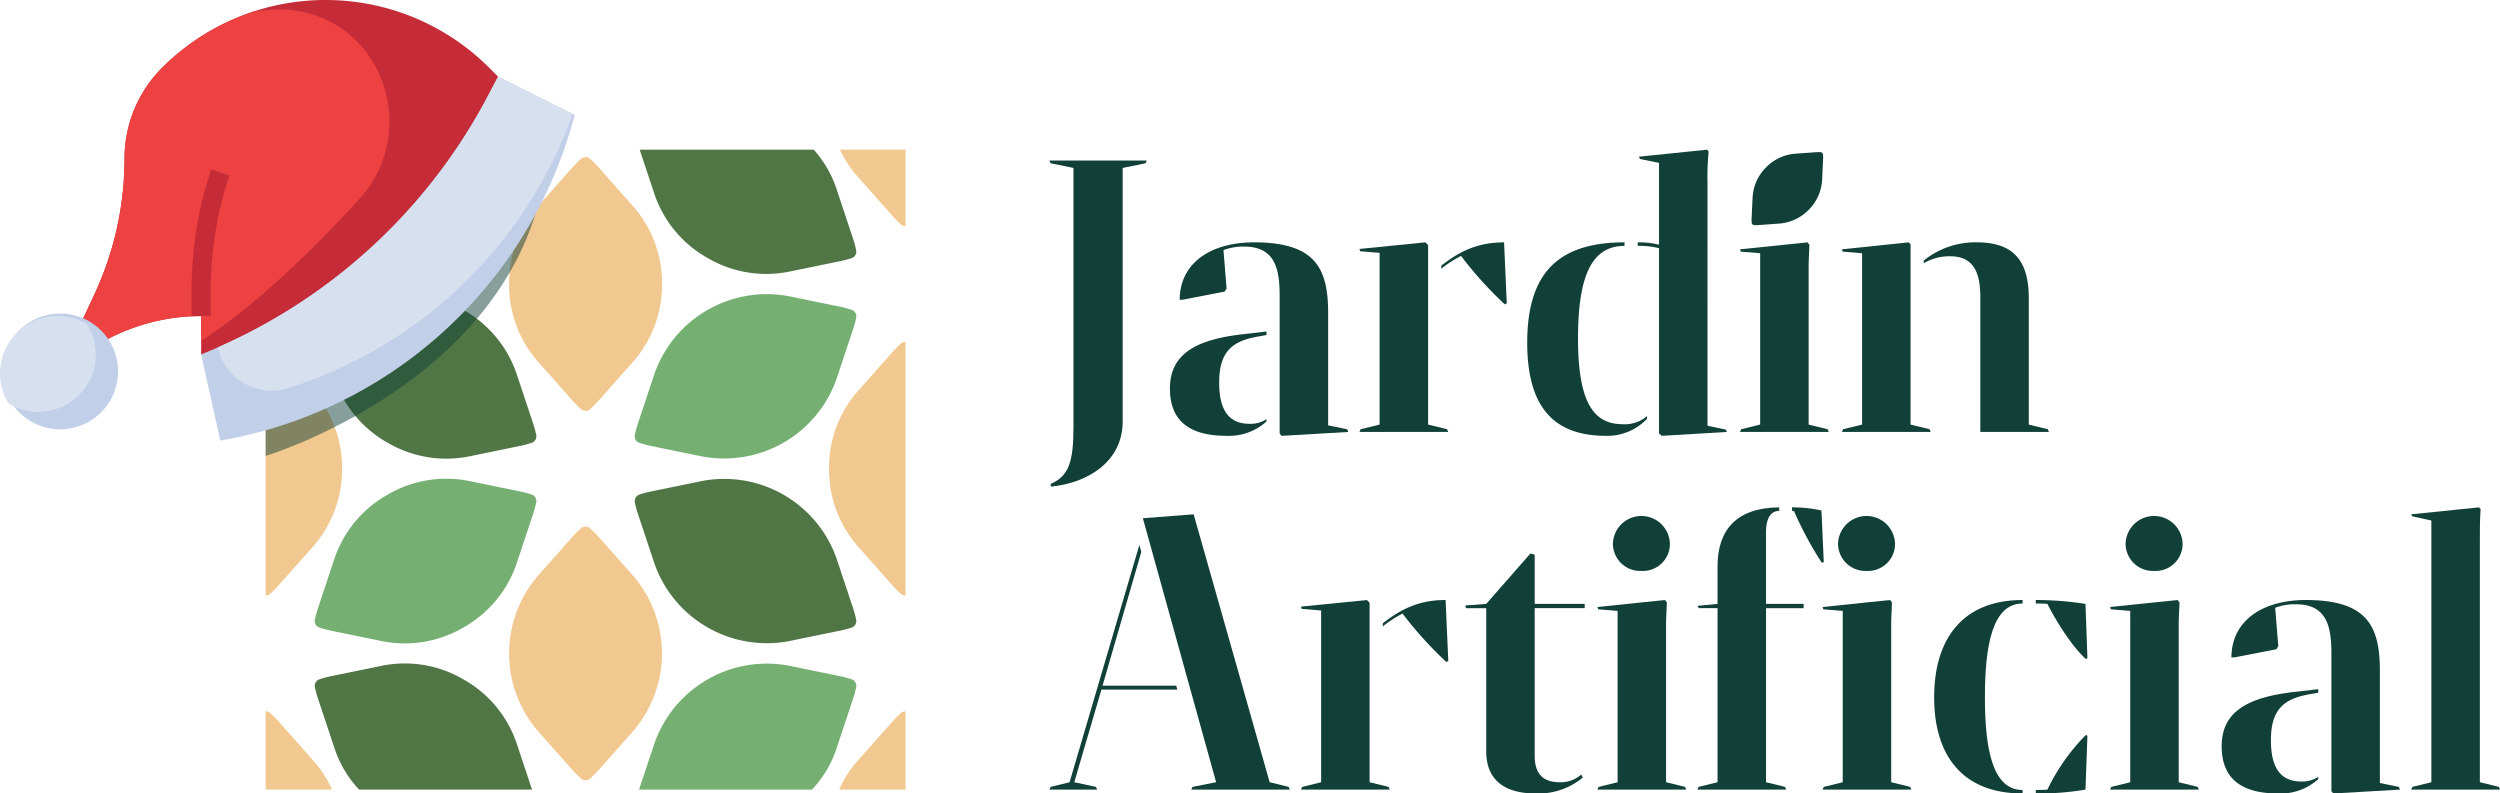 <?xml version="1.0" encoding="UTF-8"?> <svg xmlns="http://www.w3.org/2000/svg" width="461.057" height="146.335" viewBox="0 0 461.057 146.335"><g id="Grupo_62" data-name="Grupo 62" transform="translate(-317.943 -272.394)"><g id="LOGOTIPO_V2" transform="translate(365.786 300)"><path id="Trazado_1" data-name="Trazado 1" d="M179.77,81.829h16.375l-.215-.5-3.5-.86V35.783c0-1.717,0-3.932.142-5.651l-.286-.357L179.77,31.062l.142.357,3.575.786V80.471l-3.5.86Z" transform="translate(217.069 36.184)" fill="#104037"></path><path id="Trazado_2" data-name="Trazado 2" d="M174.431,64.147a10.313,10.313,0,0,0,7.364-2.645v-.428a5.255,5.255,0,0,1-3.146.86c-3.5,0-5.578-2.147-5.578-7.581,0-5.935,2.574-7.793,7.578-8.58l1.145-.215v-.645l-3.719.43c-9.08.928-14.085,3.575-14.085,10.082,0,5.576,3.148,8.721,10.44,8.721" transform="translate(197.894 54.582)" fill="#104037"></path><path id="Trazado_3" data-name="Trazado 3" d="M183.6,73.169l12.3-.713-.215-.5-3.5-.716V50.576c0-8.152-2.215-13.086-13.655-13.086-7.722,0-13.657,3.575-13.728,10.582h.572l7.722-1.5L173.45,46l-.574-7.076a10.1,10.1,0,0,1,3.861-.645c5.72,0,6.508,4.218,6.508,9.083V72.741Z" transform="translate(198.876 45.56)" fill="#104037"></path><path id="Trazado_4" data-name="Trazado 4" d="M154.7,72.455h16.375l-.215-.5-3.5-.86V41.423l.144-3.5-.359-.432L154.7,38.778l.144.43,3.575.286V71.1l-3.5.86Z" transform="translate(186.604 45.559)" fill="#104037"></path><path id="Trazado_5" data-name="Trazado 5" d="M161.284,40.638a4.979,4.979,0,0,0,5.219-5,5.257,5.257,0,0,0-10.511,0,5.043,5.043,0,0,0,5.292,5" transform="translate(188.173 37.047)" fill="#104037"></path><path id="Trazado_6" data-name="Trazado 6" d="M148.516,59.518a52.015,52.015,0,0,0,9.164-.713l.357-9.938-.286-.144a37.178,37.178,0,0,0-7.091,10.084c-.786.071-2,.071-2.144.071v.64Z" transform="translate(179.088 59.211)" fill="#104037"></path><path id="Trazado_7" data-name="Trazado 7" d="M157.751,48.358l.286-.142-.357-10.011a59.8,59.8,0,0,0-9.164-.716v.645c.142,0,1.431,0,2.144.071,1.715,3.431,4.73,8.079,7.091,10.153" transform="translate(179.088 45.56)" fill="#104037"></path><path id="Trazado_8" data-name="Trazado 8" d="M156.368,73.17v-.642c-5.589,0-6.949-7.652-6.949-17.089,0-9.51,1.358-17.306,6.949-17.306v-.645c-11.167,0-16.315,7.295-16.315,17.95S145.2,73.17,156.368,73.17" transform="translate(168.803 45.559)" fill="#104037"></path><path id="Trazado_9" data-name="Trazado 9" d="M130.764,72.455h16.371l-.213-.5-3.5-.86V41.423l.144-3.5-.359-.432-12.439,1.289.14.43,3.575.286V71.1l-3.5.86Z" transform="translate(157.514 45.559)" fill="#104037"></path><path id="Trazado_10" data-name="Trazado 10" d="M137.344,40.638a4.979,4.979,0,0,0,5.219-5,5.256,5.256,0,0,0-10.509,0,5.043,5.043,0,0,0,5.29,5" transform="translate(159.082 37.047)" fill="#104037"></path><path id="Trazado_11" data-name="Trazado 11" d="M133.724,40l.357-.14-.428-9.51a25.069,25.069,0,0,0-5.434-.574v.645h.357A64.316,64.316,0,0,0,133.724,40" transform="translate(154.422 36.186)" fill="#104037"></path><path id="Trazado_12" data-name="Trazado 12" d="M120.343,81.828h16.375l-.215-.5-3.5-.86v-32.1h6.936V47.58H133V34.209c0-2.43.928-3.788,2.43-3.788v-.645c-7.935.071-11.369,4.218-11.369,10.868V47.58l-3.719.357.288.43h3.431v32.1l-3.5.86Z" transform="translate(144.85 36.186)" fill="#104037"></path><path id="Trazado_13" data-name="Trazado 13" d="M112.021,72.455h16.373l-.213-.5-3.5-.86V41.423l.144-3.5-.357-.432-12.443,1.289.144.43,3.575.286V71.1l-3.5.86Z" transform="translate(134.737 45.559)" fill="#104037"></path><path id="Trazado_14" data-name="Trazado 14" d="M118.6,40.638a4.979,4.979,0,0,0,5.217-5,5.256,5.256,0,0,0-10.509,0,5.043,5.043,0,0,0,5.292,5" transform="translate(136.306 37.047)" fill="#104037"></path><path id="Trazado_15" data-name="Trazado 15" d="M114.036,77.877a12.83,12.83,0,0,0,8.651-2.931l-.286-.572a5.611,5.611,0,0,1-3.932,1.431c-3.434,0-4.65-1.861-4.65-4.936V43.7h9.224v-.786h-9.224V33.831l-.784-.215-8.152,9.3-3.861.286.142.5h3.719V70.084c0,5.361,3.431,7.793,9.153,7.793" transform="translate(121.369 40.852)" fill="#104037"></path><path id="Trazado_16" data-name="Trazado 16" d="M105.879,48.931l.357-.215-.5-11.227c-5.148,0-8.438,1.861-11.584,4.293v.572A22.365,22.365,0,0,1,97.8,39.994a70.448,70.448,0,0,0,8.081,8.936" transform="translate(113.02 45.559)" fill="#104037"></path><path id="Trazado_17" data-name="Trazado 17" d="M87.341,72.455h16.373l-.213-.5L100,71.1v-33.1l-.5-.5L87.341,38.707l.142.428,3.578.286V71.1l-3.5.86Z" transform="translate(104.744 45.559)" fill="#104037"></path><path id="Trazado_18" data-name="Trazado 18" d="M89.994,59.578l-.213-.716H76.195l7.151-24.669-.359-1.287L70.118,76.666l-3.5.86-.215.5h8.795l-.215-.5-4-.86,5.006-17.089Z" transform="translate(79.294 39.989)" fill="#104037"></path><path id="Trazado_19" data-name="Trazado 19" d="M83.114,81.123h18.163l-.215-.5-3.5-.86L83.544,30.356l-9.366.718L87.691,79.765l-4.36.86Z" transform="translate(88.748 36.89)" fill="#104037"></path><path id="Trazado_20" data-name="Trazado 20" d="M149.623,42.68h12.658l-.217-.5-3.5-.857V18.011c0-7.578-3.434-10.3-9.652-10.3a15.143,15.143,0,0,0-9.725,3.361v.5a9.222,9.222,0,0,1,4.863-1.287c4.145,0,5.576,2.718,5.576,7.508V42.68Z" transform="translate(167.748 9.374)" fill="#104037"></path><path id="Trazado_21" data-name="Trazado 21" d="M132.375,42.68H148.75l-.215-.5-3.5-.857V8.071l-.357-.357L132.375,9l.142.43,3.578.288v31.6l-3.5.857Z" transform="translate(159.472 9.374)" fill="#104037"></path><path id="Trazado_22" data-name="Trazado 22" d="M123.892,42.68h16.373l-.213-.5-3.507-.857V11.648l.144-3.5-.357-.43L123.892,9l.142.43,3.575.288v31.6l-3.5.857Z" transform="translate(149.163 9.374)" fill="#104037"></path><path id="Trazado_23" data-name="Trazado 23" d="M120.691,43.4a10.108,10.108,0,0,0,7.581-3.146v-.5a6.272,6.272,0,0,1-4.506,1.5c-5.292,0-8.221-3.932-8.221-15.8,0-11.654,2.572-17.088,8.58-17.088V7.714c-12.3,0-17.948,5.72-17.948,18.52,0,12.157,5.148,17.162,14.514,17.162" transform="translate(127.635 9.374)" fill="#104037"></path><path id="Trazado_24" data-name="Trazado 24" d="M119.811,52.77l12.011-.716-.215-.43-3.361-.716V5.935a44.256,44.256,0,0,1,.215-5.578L128.176,0,115.589,1.289l.217.428,3.5.716V17.52a15.773,15.773,0,0,0-3.932-.43v.645a15.216,15.216,0,0,1,3.932.43V52.344Z" transform="translate(138.814)" fill="#104037"></path><path id="Trazado_25" data-name="Trazado 25" d="M110.747,19.155l.357-.215-.5-11.225c-5.148,0-8.438,1.859-11.584,4.291v.572a22.271,22.271,0,0,1,3.646-2.359,70.614,70.614,0,0,0,8.081,8.936" transform="translate(118.936 9.376)" fill="#104037"></path><path id="Trazado_26" data-name="Trazado 26" d="M92.21,42.68h16.373l-.215-.5-3.5-.857V8.215l-.5-.5L92.21,8.93l.142.43,3.575.286V41.322l-3.5.857Z" transform="translate(110.661 9.374)" fill="#104037"></path><path id="Trazado_27" data-name="Trazado 27" d="M86.873,34.374a10.317,10.317,0,0,0,7.364-2.645V31.3a5.255,5.255,0,0,1-3.146.857c-3.5,0-5.578-2.144-5.578-7.578,0-5.935,2.574-7.8,7.578-8.582l1.145-.215v-.645l-3.717.43c-9.08.928-14.087,3.575-14.087,10.082,0,5.578,3.146,8.726,10.441,8.726" transform="translate(91.487 18.395)" fill="#104037"></path><path id="Trazado_28" data-name="Trazado 28" d="M96.046,43.4l12.3-.716-.215-.5-3.5-.716V20.8c0-8.152-2.215-13.086-13.657-13.086-7.722,0-13.657,3.575-13.728,10.582h.572l7.722-1.5.359-.572-.572-7.078A10.1,10.1,0,0,1,89.18,8.5c5.72,0,6.506,4.22,6.506,9.083V42.965Z" transform="translate(92.467 9.374)" fill="#104037"></path><path id="Trazado_29" data-name="Trazado 29" d="M66.685,61.037c6.721-.642,13.227-4.575,13.227-12.011V2.262l4.22-.857.213-.5H66.4l.215.5,4.218.857V50.1c0,6.364-.857,9.009-4.218,10.441Z" transform="translate(79.294 1.099)" fill="#104037"></path><path id="Trazado_30" data-name="Trazado 30" d="M124.871,13.182c-.009-.142-.016-.279-.016-.416s0-.29.007-.428l.184-3.857a8.414,8.414,0,0,1,2.439-5.421A8.4,8.4,0,0,1,132.846.5L136.7.22c.137-.009.279-.016.425-.018s.281,0,.425.007a.5.5,0,0,1,.483.478c.009.142.016.281.018.416s0,.292-.009.428l-.184,3.857a8.4,8.4,0,0,1-2.439,5.421,8.4,8.4,0,0,1-5.361,2.565l-3.85.277c-.137.009-.279.016-.425.016s-.281,0-.425-.007a.494.494,0,0,1-.483-.478" transform="translate(150.333 0.245)" fill="#104037"></path><path id="Trazado_31" data-name="Trazado 31" d="M13.221,0A19.926,19.926,0,0,1,10.04,4.882L3.525,12.226q-.346.389-.744.789c-.25.248-.512.5-.789.744a1.281,1.281,0,0,1-.842.337V0Z" transform="translate(0)" fill="#f1c890"></path><path id="Trazado_32" data-name="Trazado 32" d="M1.15,15.993a1.282,1.282,0,0,1,.86.354c.268.241.527.483.769.729.266.266.516.529.744.789l6.517,7.344a21.384,21.384,0,0,1,5.195,14.187,21.372,21.372,0,0,1-5.2,14.189L3.523,60.927c-.23.257-.478.521-.744.786-.248.248-.512.5-.789.744a1.262,1.262,0,0,1-.84.335v-46.8Z" transform="translate(0 19.436)" fill="#f1c890"></path><path id="Trazado_33" data-name="Trazado 33" d="M34.642,47.065q-.405-.359-.769-.729c-.266-.266-.514-.532-.744-.789L26.612,38.2a21.385,21.385,0,0,1-5.195-14.189A21.374,21.374,0,0,1,26.612,9.827l6.517-7.344q.346-.389.744-.789c.248-.25.512-.5.786-.744a1.259,1.259,0,0,1,1.728.016c.268.241.527.485.769.729q.4.4.744.789l6.517,7.346a21.385,21.385,0,0,1,5.195,14.189,21.385,21.385,0,0,1-5.195,14.189L37.9,45.55q-.346.389-.744.789c-.248.248-.512.5-.789.744a1.259,1.259,0,0,1-1.728-.018" transform="translate(24.63 0.747)" fill="#f1c890"></path><path id="Trazado_34" data-name="Trazado 34" d="M60.173,13.746q-.405-.362-.769-.729c-.268-.266-.516-.532-.744-.789L52.145,4.885A19.947,19.947,0,0,1,48.962,0h12.1V14.1a1.279,1.279,0,0,1-.886-.35" transform="translate(58.104)" fill="#f1c890"></path><path id="Trazado_35" data-name="Trazado 35" d="M1.15,46.752a1.288,1.288,0,0,1,.86.35c.268.241.527.485.769.729.266.266.516.529.744.786l6.517,7.344A20.033,20.033,0,0,1,13.378,61.2H1.15Z" transform="translate(0 56.816)" fill="#f1c890"></path><path id="Trazado_36" data-name="Trazado 36" d="M34.642,77.82c-.27-.239-.527-.485-.769-.729-.266-.264-.514-.529-.744-.786l-6.517-7.344a21.972,21.972,0,0,1,0-28.375l6.517-7.341q.346-.389.744-.789c.248-.25.512-.5.786-.744a1.255,1.255,0,0,1,1.728.018c.268.239.527.485.769.727q.4.4.744.789l6.515,7.341a21.972,21.972,0,0,1,0,28.375L37.9,76.3c-.23.259-.478.523-.744.786-.248.25-.512.5-.789.747a1.256,1.256,0,0,1-1.726-.018" transform="translate(24.63 38.129)" fill="#f1c890"></path><path id="Trazado_37" data-name="Trazado 37" d="M61.277,62.443q-.405-.362-.769-.729c-.268-.266-.516-.532-.744-.789l-6.515-7.341A21.374,21.374,0,0,1,48.054,39.4a21.364,21.364,0,0,1,5.195-14.187l6.515-7.344q.346-.389.744-.789c.248-.25.512-.5.786-.744A1.276,1.276,0,0,1,62.163,16V62.8a1.325,1.325,0,0,1-.886-.354" transform="translate(57 19.439)" fill="#f1c890"></path><path id="Trazado_38" data-name="Trazado 38" d="M48.891,61.2a19.936,19.936,0,0,1,3.341-5.232l6.515-7.344q.346-.389.744-.789c.248-.248.512-.5.786-.744a1.263,1.263,0,0,1,.868-.335V61.2H48.891Z" transform="translate(58.018 56.817)" fill="#f1c890"></path><path id="Trazado_39" data-name="Trazado 39" d="M5.272,18.5c.075-.352.157-.7.246-1.03.1-.363.2-.711.31-1.039l3.1-9.317A20.414,20.414,0,0,1,13.095,0H45.189L42.411,8.347a21.38,21.38,0,0,1-9.69,11.592,21.384,21.384,0,0,1-14.884,2.594L8.219,20.562c-.337-.069-.691-.155-1.054-.25-.339-.091-.687-.195-1.039-.31a1.258,1.258,0,0,1-.853-1.5" transform="translate(4.969)" fill="#75af71"></path><path id="Trazado_40" data-name="Trazado 40" d="M5.272,53.354q.113-.528.246-1.03c.1-.363.2-.711.31-1.041l3.1-9.313a21.384,21.384,0,0,1,9.69-11.595A21.384,21.384,0,0,1,33.5,27.782l9.619,1.972c.339.071.691.153,1.057.25.341.091.687.2,1.039.312a1.253,1.253,0,0,1,.848,1.5c-.073.354-.155.7-.246,1.032-.1.363-.2.711-.31,1.039l-3.1,9.315A21.38,21.38,0,0,1,32.719,54.8a21.361,21.361,0,0,1-14.884,2.594L8.217,55.421c-.337-.069-.691-.153-1.054-.25-.339-.091-.687-.195-1.039-.31a1.262,1.262,0,0,1-.851-1.506" transform="translate(4.969 33.278)" fill="#75af71"></path><path id="Trazado_41" data-name="Trazado 41" d="M31.91,37.975q.113-.532.246-1.03c.1-.363.2-.711.31-1.039l3.1-9.315A21.97,21.97,0,0,1,60.141,12.4l9.619,1.972c.337.069.691.153,1.057.25q.512.136,1.039.31a1.255,1.255,0,0,1,.848,1.506c-.073.352-.155.7-.244,1.03-.1.363-.2.711-.312,1.039l-3.1,9.315A21.974,21.974,0,0,1,44.47,42.014l-9.619-1.972c-.339-.069-.691-.153-1.054-.25-.339-.091-.689-.195-1.039-.31a1.262,1.262,0,0,1-.848-1.506" transform="translate(37.339 14.59)" fill="#75af71"></path><path id="Trazado_42" data-name="Trazado 42" d="M32.236,66.046l2.9-8.7A21.97,21.97,0,0,1,59.705,43.162l9.619,1.969c.337.071.691.155,1.057.25.341.091.687.2,1.039.312a1.255,1.255,0,0,1,.848,1.506c-.073.352-.155.7-.244,1.03-.1.363-.2.711-.312,1.039l-3.1,9.317a20.417,20.417,0,0,1-4.481,7.461H32.236Z" transform="translate(37.777 51.968)" fill="#75af71"></path><path id="Trazado_43" data-name="Trazado 43" d="M6.148,14.928c.343-.113.682-.213,1.015-.3.363-.1.718-.182,1.054-.25L17.836,12.4A21.384,21.384,0,0,1,32.72,15a21.38,21.38,0,0,1,9.69,11.592l3.1,9.315c.109.328.213.676.31,1.039.093.341.175.693.253,1.054a1.259,1.259,0,0,1-.879,1.489c-.343.113-.682.215-1.015.3-.363.1-.716.182-1.054.25l-9.619,1.972A21.384,21.384,0,0,1,18.623,39.42,21.4,21.4,0,0,1,8.931,27.827l-3.1-9.315c-.109-.328-.215-.676-.312-1.039-.091-.339-.175-.693-.25-1.057a1.26,1.26,0,0,1,.882-1.489" transform="translate(4.968 14.591)" fill="#507645"></path><path id="Trazado_44" data-name="Trazado 44" d="M64.385,0a20.349,20.349,0,0,1,4.16,7.111l3.1,9.315c.109.328.213.676.31,1.039.093.341.175.693.25,1.054a1.257,1.257,0,0,1-.877,1.489c-.343.113-.682.215-1.015.3-.366.1-.718.182-1.057.25L59.64,22.534A21.384,21.384,0,0,1,44.755,19.94,21.4,21.4,0,0,1,35.064,8.347L32.288,0Z" transform="translate(37.841)" fill="#507645"></path><path id="Trazado_45" data-name="Trazado 45" d="M6.148,45.685c.343-.113.682-.213,1.015-.3.363-.1.718-.182,1.054-.253l9.619-1.969A21.373,21.373,0,0,1,32.72,45.756a21.372,21.372,0,0,1,9.69,11.592l2.9,8.7H13.414a20.426,20.426,0,0,1-4.481-7.463l-3.1-9.315c-.109-.326-.215-.676-.312-1.039-.091-.339-.175-.693-.25-1.057a1.257,1.257,0,0,1,.879-1.486" transform="translate(4.969 51.968)" fill="#507645"></path><path id="Trazado_46" data-name="Trazado 46" d="M32.785,30.308c.343-.115.682-.215,1.015-.3.366-.1.718-.182,1.057-.25l9.619-1.972A21.97,21.97,0,0,1,69.048,41.97l3.1,9.315c.109.328.213.678.31,1.039.093.341.175.693.25,1.057a1.257,1.257,0,0,1-.877,1.489c-.343.113-.682.215-1.015.3-.366.1-.718.182-1.057.248l-9.619,1.974A21.974,21.974,0,0,1,35.567,43.208l-3.1-9.315c-.111-.328-.213-.678-.31-1.041-.091-.339-.175-.693-.25-1.057a1.255,1.255,0,0,1,.879-1.486" transform="translate(37.34 33.278)" fill="#507645"></path></g><path id="Trazado_62" data-name="Trazado 62" d="M478.71,485.664v6.242s50.873-15.328,52.1-58.868Z" transform="translate(-111.775 -135.433)" fill="#104037" opacity="0.5"></path><g id="sombrero-de-santa" transform="translate(317.943 272.394)"><path id="Trazado_56" data-name="Trazado 56" d="M32.019,74.358V67.292a37.1,37.1,0,0,0-17.78,4.538L10,68.288l2.323-4.98a59.251,59.251,0,0,0,5.564-25.064,23.7,23.7,0,0,1,6.94-16.754,42.645,42.645,0,0,1,60.309,0l1.641,1.641V35.5L47.916,74.358Z" transform="translate(5.076 -9)" fill="#c52c37"></path><path id="Trazado_57" data-name="Trazado 57" d="M21.339,67.522l2.323-4.98a59.251,59.251,0,0,0,5.561-25.064,23.7,23.7,0,0,1,6.94-16.754,42.64,42.64,0,0,1,17.009-10.4A42.394,42.394,0,0,1,58.3,10a17.251,17.251,0,0,1,2.554.207c16.315,2.452,22.821,22.6,11.658,34.758-8.62,9.4-19.27,19.795-29.162,26.134V66.526a37.1,37.1,0,0,0-17.78,4.538Z" transform="translate(-6.26 -8.234)" fill="#ed4241"></path><path id="Trazado_58" data-name="Trazado 58" d="M2,68.226l3.533,15.9A81.918,81.918,0,0,0,70.583,25.182l.307-1.116L56.759,17l-1.775,3.39A102.993,102.993,0,0,1,2,68.226Z" transform="translate(35.094 -2.869)" fill="#c1cfe8"></path><path id="Trazado_59" data-name="Trazado 59" d="M38.052,53.739h3.533V49.013A66.989,66.989,0,0,1,45.026,27.8L41.67,26.684a70.468,70.468,0,0,0-3.618,22.329Z" transform="translate(-2.724 4.554)" fill="#c52c37"></path><circle id="Elipse_2" data-name="Elipse 2" cx="10.683" cy="10.683" r="10.683" transform="translate(0.409 57.815)" fill="#c1cfe8"></circle><g id="Grupo_61" data-name="Grupo 61" transform="translate(0 14.131)"><path id="Trazado_60" data-name="Trazado 60" d="M53.912,17l13.766,6.889A81.932,81.932,0,0,1,15.215,74.451,10.2,10.2,0,0,1,2.207,66.933,102.983,102.983,0,0,0,52.137,20.39Z" transform="translate(37.942 -17)" fill="#d7e0ef"></path><path id="Trazado_61" data-name="Trazado 61" d="M62.6,42a10.542,10.542,0,0,1,5.509,1.556A10.584,10.584,0,0,1,53.556,58.108,10.584,10.584,0,0,1,62.6,42Z" transform="translate(-52.001 2.161)" fill="#d7e0ef"></path></g></g></g></svg> 